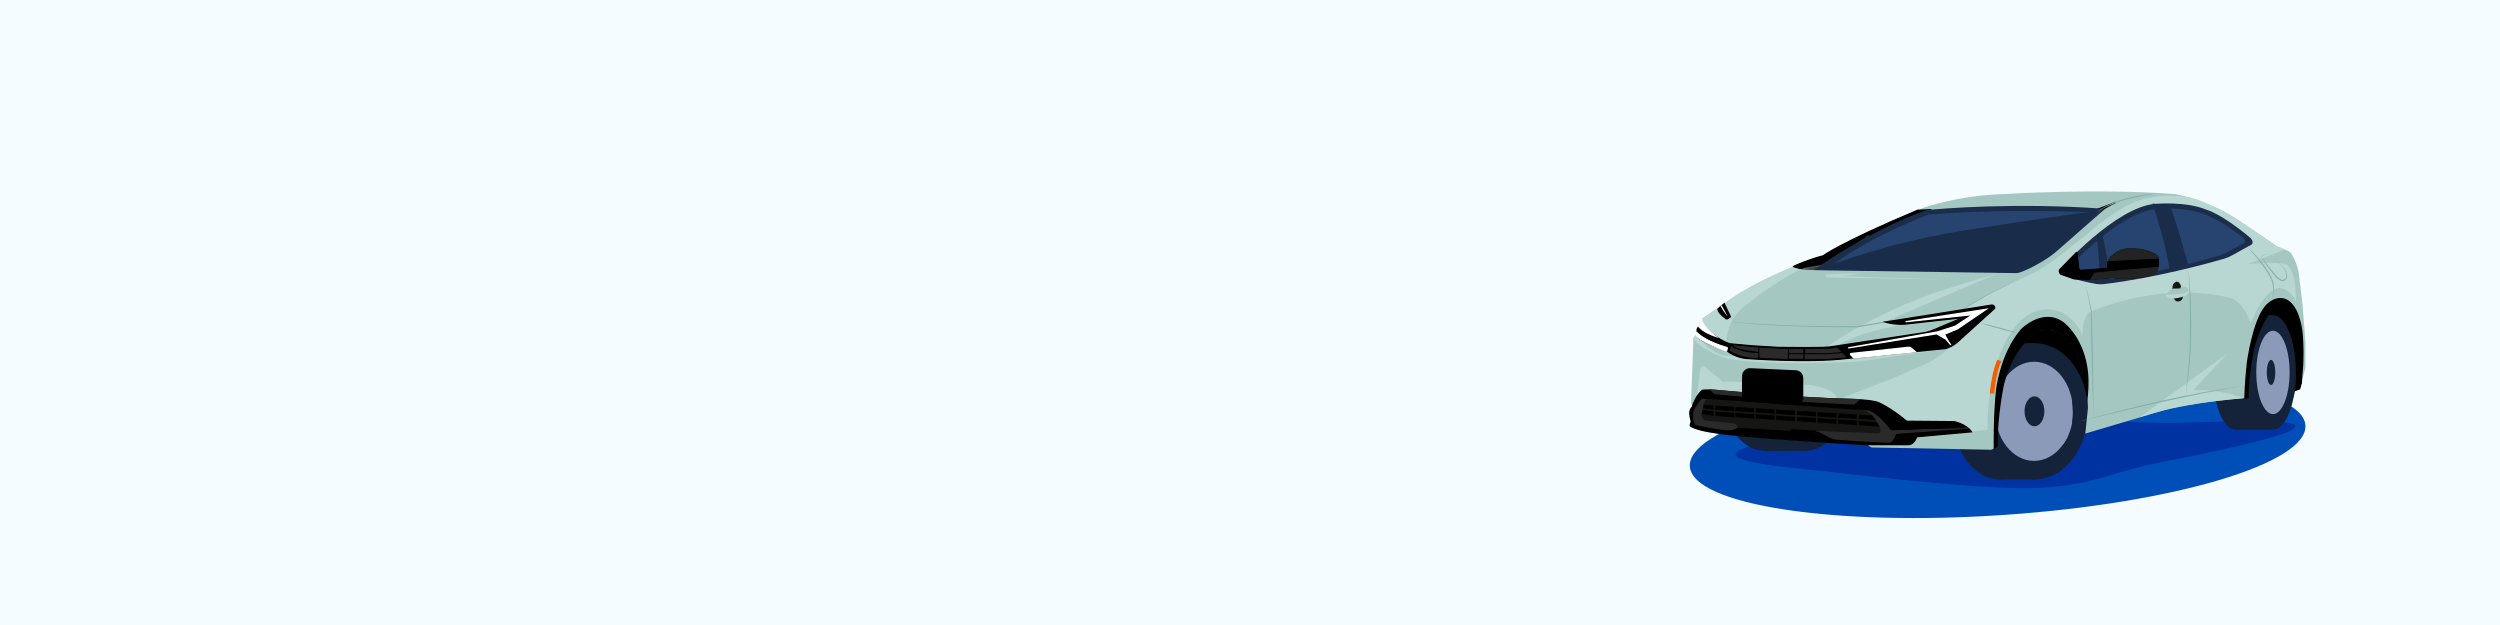<?xml version="1.0" encoding="UTF-8"?> <svg xmlns="http://www.w3.org/2000/svg" width="1600" height="400" viewBox="0 0 1600 400" fill="none"><rect x="0" y="0" width="1600" height="400" fill="#808080" stroke="none"/><g clip-path="url(#clip0_202_1535)"><path d="M1600 0H0V400H1600V0Z" fill="#F5FCFF"></path><path d="M1282.95 329.52C1391.72 322.07 1477.9 296.26 1475.43 271.87C1472.96 247.48 1382.78 233.76 1274.01 241.21C1165.24 248.66 1079.06 274.47 1081.53 298.86C1084 323.25 1174.17 336.97 1282.95 329.52Z" fill="#004EB7"></path><path d="M1247.59 266.71C1229.77 268.25 1135 282.55 1127.82 283.84C1120.63 285.13 1086.16 292.69 1142.3 298.86C1198.44 305.03 1273.2 314.17 1307.13 312.12C1341.05 310.06 1352.45 301.81 1380.9 296.23C1421.76 288.22 1542.29 264.37 1405.32 270.32C1370.06 271.85 1352.47 268.08 1316.68 269.11C1280.89 270.15 1247.6 266.71 1247.6 266.71" fill="#0032A1"></path><path d="M1250.78 263.24L1351.79 256.3L1459.24 231.5L1471.54 245.02L1473.83 225.65L1471.54 197.95L1455.28 186.11L1416.29 191.49L1371.4 210.31L1317.61 199.19L1282.4 195.25L1263.37 232.46L1237.31 247.07L1250.78 263.24Z" fill="black" stroke="#93378D" stroke-width="0.83" stroke-miterlimit="10"></path><path d="M1181.87 252.37C1181.87 272.29 1170.1 288.45 1155.58 288.45C1141.06 288.45 1129.29 272.3 1129.29 252.37C1129.29 232.44 1141.06 216.29 1155.58 216.29C1170.1 216.29 1181.87 232.44 1181.87 252.37Z" fill="#14233A"></path><path d="M1155.59 252.37C1155.59 272.29 1143.82 288.45 1129.3 288.45C1114.78 288.45 1103.01 272.3 1103.01 252.37C1103.01 232.44 1114.78 216.29 1129.3 216.29C1143.82 216.29 1155.59 232.44 1155.59 252.37Z" fill="#14233A"></path><path d="M1129.3 288.71L1155.59 288.45V216.3H1129.3V288.71Z" fill="#14233A"></path><path d="M1445.15 238.34C1445.15 258.58 1438.69 275 1430.72 275C1422.75 275 1416.29 258.59 1416.29 238.34C1416.29 218.09 1422.75 201.68 1430.72 201.68C1438.69 201.68 1445.15 218.09 1445.15 238.34Z" fill="#14233A"></path><path d="M1454.69 201.69H1430.72V275H1454.69V201.69Z" fill="#14233A"></path><path d="M1469.35 238.34C1469.35 258.58 1462.79 275 1454.69 275C1446.59 275 1440.03 258.59 1440.03 238.34C1440.03 218.09 1446.59 201.68 1454.69 201.68C1462.79 201.68 1469.35 218.09 1469.35 238.34Z" fill="#14233A"></path><path d="M1465.36 238.34C1465.36 253.08 1460.58 265.03 1454.69 265.03C1448.8 265.03 1444.02 253.08 1444.02 238.34C1444.02 223.6 1448.8 211.65 1454.69 211.65C1460.58 211.65 1465.36 223.6 1465.36 238.34Z" fill="#8C9ABA"></path><path d="M1456.18 238.34C1456.18 242.78 1454.96 246.39 1453.46 246.39C1451.96 246.39 1450.74 242.79 1450.74 238.34C1450.74 233.89 1451.96 230.29 1453.46 230.29C1454.96 230.29 1456.18 233.89 1456.18 238.34Z" fill="#14233A"></path><path d="M1310.42 263.24C1310.42 287.31 1296.7 306.83 1279.77 306.83C1262.84 306.83 1249.12 287.31 1249.12 263.24C1249.12 239.17 1262.84 219.65 1279.77 219.65C1296.7 219.65 1310.42 239.17 1310.42 263.24Z" fill="#14233A"></path><path d="M1302.05 219.65H1279.77V306.83H1302.05V219.65Z" fill="#14233A"></path><path d="M1336.25 263.24C1336.25 265.58 1336.11 267.88 1335.83 270.12C1333.24 290.93 1319.1 306.83 1302.05 306.83C1283.16 306.83 1267.84 287.31 1267.84 263.24C1267.84 239.17 1283.15 219.65 1302.05 219.65C1312.29 219.65 1321.48 225.39 1327.75 234.48C1328.92 236.18 1330 238 1330.95 239.92C1332.15 242.33 1333.17 244.9 1333.98 247.6C1335.44 252.45 1336.25 257.73 1336.25 263.24Z" fill="#14233A"></path><path d="M1326.72 263.24C1326.72 280.77 1315.57 294.98 1301.81 294.98C1288.05 294.98 1276.9 280.77 1276.9 263.24C1276.9 245.71 1288.05 231.5 1301.81 231.5C1315.57 231.5 1326.72 245.71 1326.72 263.24Z" fill="#8C9ABA"></path><path d="M1308.4 263.24C1308.4 268.52 1305.56 272.81 1302.05 272.81C1298.54 272.81 1295.7 268.53 1295.7 263.24C1295.7 257.95 1298.54 253.67 1302.05 253.67C1305.56 253.67 1308.4 257.95 1308.4 263.24Z" fill="#14233A"></path><path d="M1089.83 203.57L1098.52 197.77C1098.67 197.67 1098.85 197.62 1099.03 197.62H1099.39C1099.6 197.62 1099.81 197.54 1099.96 197.39C1102.06 195.34 1118.78 180.09 1166.7 163.77C1166.7 163.77 1184.51 152.57 1231.07 132.96C1231.07 132.96 1253.4 124.92 1282.86 124.19C1282.86 124.19 1341.3 120.42 1391.96 124.19C1391.96 124.19 1414.61 127.84 1435.92 143.18L1457.72 157.91C1457.72 157.91 1464.42 160.1 1466.24 161.93C1466.24 161.93 1470.38 168.38 1471.23 174.96L1473.54 194.08L1475.49 218.92V235.48L1471.84 248.87L1468.19 250.21C1468.19 250.21 1471.48 233.04 1471.36 218.43C1471.36 218.43 1470.99 205.16 1464.91 199.19C1464.91 199.19 1458.21 192.61 1451.64 201.63C1451.64 201.63 1446.04 208.94 1442.26 223.55C1442.26 223.55 1438.85 240.47 1438.73 254.6C1438.73 254.6 1399.52 257.64 1383.82 262.88L1310.4 284.68C1310.4 284.68 1322.58 280.55 1328.76 266.98C1328.76 266.98 1333.21 255.65 1332.84 244.21C1332.84 244.21 1332.67 228.68 1324.64 218.93C1324.64 218.93 1313.32 204.08 1299.68 215.03C1299.68 215.03 1287.5 225.01 1282.21 245.71C1282.21 245.71 1277.84 265.53 1278.11 284.86C1278.12 285.64 1277.68 286.35 1276.98 286.67L1274.83 287.68C1274.6 287.79 1274.36 287.84 1274.11 287.83L1198.29 286.39C1197.72 286.38 1197.18 286.19 1196.73 285.84L1195.52 284.9C1195.33 284.75 1195.1 284.67 1194.86 284.65C1188.97 284.32 1113.57 280.03 1096.23 276.76C1096.23 276.76 1087.36 275.65 1082.32 273.01C1081.91 272.8 1081.71 272.33 1081.83 271.89L1082.33 270.16C1082.42 269.86 1082.41 269.54 1082.33 269.24C1082 268.16 1081.24 265.35 1081.62 263.23C1081.62 263.23 1081.83 261.89 1082.9 260.83C1083.09 260.64 1083.22 260.41 1083.25 260.15L1083.29 259.75C1083.31 259.57 1083.25 259.38 1083.13 259.25L1082.4 258.44C1082.29 258.32 1082.23 258.16 1082.24 258L1083.78 217.05C1083.8 216.53 1084.01 216.03 1084.37 215.66L1086.55 213.39C1086.67 213.26 1086.77 213.11 1086.84 212.95L1088.86 207.95C1088.99 207.64 1089.05 207.3 1089.03 206.96L1088.97 205.31C1088.94 204.61 1089.28 203.95 1089.87 203.56L1089.83 203.57Z" fill="#A5C7C2"></path><path d="M1321.05 281.4L1310.45 284.55C1310.45 284.55 1322.63 280.42 1328.81 266.85C1328.81 266.85 1333.26 255.52 1332.89 244.08C1332.89 244.08 1332.72 228.55 1324.69 218.8C1324.69 218.8 1313.37 203.95 1299.73 214.9C1299.73 214.9 1287.55 224.88 1282.26 245.58C1282.26 245.58 1277.89 265.4 1278.16 284.73C1278.17 285.51 1277.73 286.22 1277.03 286.54L1276.37 286.85C1276.37 286.85 1276.07 265.8 1277.87 249.61C1277.87 249.61 1280.25 226.6 1293.77 210.88C1293.77 210.88 1307.95 196.61 1320.96 206.95C1320.96 206.95 1334.2 217.02 1336.07 239.61C1336.07 239.61 1337.36 253.13 1333.05 268.67L1321.05 281.39V281.4Z" fill="black" stroke="black" stroke-width="0.83" stroke-miterlimit="10"></path><path d="M1472.78 245.16L1471.78 248.84L1468.13 250.18C1468.13 250.18 1471.42 233.01 1471.3 218.4C1471.3 218.4 1470.93 205.13 1464.85 199.16C1464.85 199.16 1458.15 192.58 1451.58 201.6C1451.58 201.6 1445.98 208.91 1442.2 223.52C1442.2 223.52 1438.79 240.44 1438.67 254.57L1436.74 254.78C1436.74 254.78 1436.94 244.91 1438.39 231.95C1438.39 231.95 1441.85 205.81 1449.9 196.2C1449.9 196.2 1454.82 189.57 1462.08 191.51C1462.08 191.51 1467.39 192.67 1470.67 201.7C1472.23 206 1473.16 210.49 1473.46 215.05C1473.82 220.59 1474.16 229.45 1473.39 236.84L1472.8 245.17L1472.78 245.16Z" fill="black" stroke="black" stroke-width="0.83" stroke-miterlimit="10"></path><path d="M1425.69 226.07L1369.41 267.16C1369.41 267.16 1390.47 258.64 1435.77 254.86C1435.77 254.86 1432.72 253.74 1428.6 252.53C1422.24 250.66 1415.64 249.73 1409.01 249.73H1403.61L1425.69 226.08V226.07Z" fill="#B8D6D2"></path><path d="M1211.43 242.1L1231.74 233.23C1240.02 229.62 1247.23 223.95 1252.71 216.76L1255.14 213.57V199.16C1255.14 199.16 1268.16 189.33 1294.29 178.04C1302.88 174.33 1310.93 169.46 1318.26 163.65L1336.25 149.38C1336.25 149.38 1352.45 134.79 1366.62 129.15C1366.62 129.15 1380.28 123.12 1400.1 126.14C1400.1 126.14 1413.33 126.88 1449.49 152.39L1456.15 156.89L1457.71 157.94L1462.35 159.72L1438.51 169.13C1438.51 169.13 1456.43 167.08 1462.89 169.13C1462.89 169.13 1467.47 170.64 1468.82 181.95L1469.49 192.99C1469.49 192.99 1465.58 184.37 1458.71 184.37C1458.71 184.37 1451.84 183.43 1443.35 200.27L1440.39 207.14C1440.39 207.14 1437.56 195.65 1428.8 191.16C1428.8 191.16 1391.2 178.11 1337.47 199.6C1336.8 199.87 1332.32 203.07 1333.02 215.23C1333.02 215.23 1331 207.69 1322.11 201.35C1322.11 201.35 1315.11 196.39 1305.54 198.53C1305.54 198.53 1294.09 199.37 1284.12 217.6C1284.12 217.6 1271.32 238.76 1272.13 275.02L1216.76 281.1L1174.61 256.32L1211.43 242.12V242.1Z" fill="#B8D6D2"></path><path d="M1318.37 172.42C1318.37 172.42 1354.09 132.32 1379.45 130.46C1379.45 130.46 1399.23 128.73 1411.98 134.18C1411.98 134.18 1421.41 136.44 1440.39 152.37C1440.39 152.37 1442.78 154.89 1441.05 156.49L1428.5 163.43C1426.75 164.4 1424.9 165.17 1422.97 165.72C1412.95 168.62 1378.99 177.99 1346.62 181.8C1344.69 182.03 1342.74 181.96 1340.83 181.61C1336.57 180.83 1328.35 179.08 1319.56 175.87C1319.56 175.87 1317.17 175.07 1318.36 172.42H1318.37Z" fill="#1A2D4B"></path><path d="M1324.37 170.96C1324.37 170.96 1356.46 135.86 1379.59 133.91C1379.59 133.91 1397.63 132.15 1409.34 136.67C1409.34 136.67 1417.98 138.49 1435.52 151.98C1435.52 151.98 1437.73 154.12 1436.18 155.52L1424.81 161.68C1423.22 162.54 1421.54 163.23 1419.79 163.74C1410.68 166.38 1379.79 174.93 1350.29 178.67C1348.53 178.89 1346.75 178.86 1345 178.58C1341.1 177.97 1333.57 176.57 1325.51 173.92C1325.51 173.92 1323.32 173.27 1324.37 170.96Z" fill="#274471"></path><path d="M1400.82 170.8L1396.48 155.5C1392.85 142.41 1390.14 134.7 1388.25 131.07C1385.66 130.17 1380 130.92 1377.59 130.21C1378.35 132.68 1382.81 145.51 1386.83 163.23L1388.69 173.14L1400.83 170.81L1400.82 170.8Z" fill="#192D4B"></path><path d="M1345.19 149.37C1345.19 149.37 1350.06 167 1349.49 179.89L1344.04 180.75C1344.04 180.75 1343.25 160.12 1341.78 151.66L1345.18 149.37H1345.19Z" fill="#192D4B"></path><path d="M1329.2 161.34L1330.35 171.64C1330.44 172.47 1331.18 173.08 1332.01 173.01L1348 171.81C1348.63 171.76 1349.07 171.18 1348.97 170.55C1348.79 169.51 1348.73 167.96 1349.54 166.71L1350.88 164.63L1353.81 162.3C1356.05 160.51 1358.81 159.51 1361.68 159.43C1364.03 159.37 1366.93 159.39 1369.5 159.66C1369.5 159.66 1380.37 161.67 1381.18 165.06C1381.18 165.06 1383.05 173.99 1376.67 176.08C1376.67 176.08 1361.93 179.35 1353.21 177.65C1352.66 177.54 1352.1 177.5 1351.54 177.55L1338.04 178.81L1327.61 178.48L1318.79 175.4C1318.79 175.4 1317.25 173.65 1318.37 172.41L1329.21 161.33L1329.2 161.34Z" fill="black" stroke="black" stroke-width="0.83" stroke-miterlimit="10"></path><path d="M1349.54 166.72L1350.88 164.64L1353.81 162.31C1356.05 160.52 1358.81 159.52 1361.68 159.44C1364.03 159.38 1366.93 159.4 1369.5 159.67C1369.5 159.67 1380.37 161.68 1381.18 165.07L1349.54 166.73V166.72Z" fill="#232323" stroke="#232323" stroke-width="0.83" stroke-miterlimit="10"></path><path d="M1338.17 178.81L1351.67 177.55C1352.23 177.5 1352.79 177.55 1353.34 177.65C1362.06 179.35 1376.8 176.08 1376.8 176.08C1379.41 175.22 1380.64 173.22 1381.18 171.15L1340.64 174.85L1338.17 178.81Z" fill="#232323" stroke="#232323" stroke-width="0.83" stroke-miterlimit="10"></path><path d="M1278.48 230.77C1278.48 230.77 1275.24 237.89 1273.91 251.45H1275.92C1275.92 251.45 1276.85 238.86 1280.31 231.32L1278.48 230.77Z" fill="#F35F00" stroke="#F35F00" stroke-width="0.83" stroke-miterlimit="10"></path><path d="M1455.28 164.38C1457.92 167.16 1460.53 169.97 1462.84 173.04C1463.55 174.87 1464.56 177.48 1462.88 179.09C1462.86 179.14 1460.9 179.94 1460.89 179.97C1459.73 179.85 1458.94 179.27 1458.06 178.66C1455.35 176.6 1453.63 173.6 1451.5 171C1450.21 169.31 1448.41 166.91 1447.33 165.11C1447.62 161.96 1453.77 162.41 1455.28 164.39V164.38ZM1455.28 164.38C1453.85 162.88 1451.56 162.69 1449.64 163.12C1448.64 163.24 1447.62 164 1447.6 165.06C1450.09 168.47 1453.79 172.67 1456.5 176.12C1457.73 177.34 1459.11 178.82 1460.83 179.22L1460.69 179.25L1462.55 178.49C1463.69 177.52 1463.13 174.73 1462.51 173.2C1460.51 170.19 1457.83 167.14 1455.28 164.37V164.38Z" fill="#86B0AA"></path><path d="M1147.7 170.8C1147.13 170.57 1157.87 165.96 1166.7 163.78C1166.7 163.78 1178.58 154.99 1227.38 134.53L1235.08 134.29L1186.55 164.4L1161.29 172.44C1161.29 172.44 1151.13 172.21 1147.7 170.8Z" fill="black" stroke="black" stroke-width="0.83" stroke-miterlimit="10"></path><path opacity="0.22" d="M1196.21 150.82L1169.75 169.09C1169.57 169.16 1160.07 170.79 1154.2 171.85C1154.03 171.88 1154.08 172.15 1154.26 172.14C1155.68 172.08 1162.15 172.54 1168.06 172.9L1172.47 171.36L1196.21 150.82Z" fill="white" stroke="white" stroke-width="0.83" stroke-miterlimit="10"></path><path d="M1104.79 222.04C1104.79 222.04 1103.72 207.22 1114.29 197.86C1114.29 197.86 1132.75 182.21 1151.88 172.44L1147.06 170.8C1147.06 170.8 1120.55 181.5 1103.5 194.36L1099.47 197.77H1098.52L1089.29 204.1L1088.98 206.66L1104.78 222.04H1104.79Z" fill="#B8D6D2"></path><path d="M1192.37 174.99C1192.37 174.99 1172.34 175.15 1168.61 175.55C1168.61 175.55 1167.56 177.42 1170.5 177.56L1242.21 178.82L1178.3 176.72L1192.38 174.99H1192.37Z" fill="#B8D6D2"></path><path d="M1085.95 254.06L1087.83 238.1C1087.83 238.1 1088.52 232.67 1091.1 234.84L1102.64 244.19C1102.64 244.19 1142.96 244.75 1160.33 246.65C1160.33 246.65 1173.88 249.38 1175.13 253.69L1178 258.52L1087.84 259.8L1085.96 254.05L1085.95 254.06Z" fill="#B8D6D2"></path><path d="M1194.83 284.58C1188.94 284.25 1113.54 279.96 1096.2 276.69C1096.2 276.69 1087.33 275.58 1082.29 272.94C1081.88 272.73 1081.68 272.26 1081.8 271.82L1082.3 270.09C1082.39 269.79 1082.38 269.47 1082.3 269.17C1081.97 268.09 1081.21 265.28 1081.59 263.16C1081.59 263.16 1081.8 261.82 1082.87 260.76C1083.06 260.57 1083.19 260.34 1083.22 260.08L1083.26 259.68C1083.26 259.68 1085.46 253.17 1089.42 249.85C1089.42 249.85 1091.81 249.28 1098.44 249.85C1098.44 249.85 1152.65 255.15 1184.73 255.58C1184.73 255.58 1198.89 256.01 1202.51 257.82C1202.51 257.82 1209.83 260.92 1220.26 269.62L1250.67 269.88C1250.67 269.88 1258.08 271.34 1261.78 276.34L1226.63 279.53C1226.63 279.53 1225.42 283.92 1221.89 284.57H1194.83V284.58Z" fill="black" stroke="black" stroke-width="0.83" stroke-miterlimit="10"></path><path d="M1113.68 273.08L1096.84 255.67C1092.96 255.34 1091.05 255.22 1090.12 255.17C1089.54 255.14 1088.99 255.36 1088.58 255.77C1085.81 258.57 1084.28 263.08 1084.28 263.08L1084.24 263.4C1084.24 263.4 1082.72 271.12 1086.4 271.81C1086.4 271.81 1098.45 274.74 1106.62 275.05C1106.62 275.05 1109.8 274.96 1112.29 273.11" fill="#2B2A2B"></path><path d="M1113.68 273.08L1096.84 255.67C1092.96 255.34 1091.05 255.22 1090.12 255.17C1089.54 255.14 1088.99 255.36 1088.58 255.77C1085.81 258.57 1084.28 263.08 1084.28 263.08L1084.24 263.4C1084.24 263.4 1082.72 271.12 1086.4 271.81C1086.4 271.81 1098.45 274.74 1106.62 275.05C1106.62 275.05 1109.8 274.96 1112.29 273.11" stroke="#2B2A2B" stroke-width="0.83" stroke-miterlimit="10"></path><path d="M1163.46 275.66L1172.51 280.41C1172.94 280.63 1173.4 280.78 1173.88 280.83C1176.39 281.09 1185.76 281.96 1208.4 282.99C1209.16 283.02 1209.92 282.78 1210.48 282.28C1211.25 281.59 1212.24 280.3 1212.99 277.96C1213.12 277.56 1213.48 277.28 1213.91 277.25L1259.41 273.95L1210.96 275.81C1210.37 275.83 1209.8 275.57 1209.44 275.09C1207.68 272.73 1201.98 265.55 1196.29 263.13L1189.73 262.6L1167.21 274.02L1163.45 275.67L1163.46 275.66Z" fill="#2B2A2B" stroke="#2B2A2B" stroke-width="0.83" stroke-miterlimit="10"></path><path d="M1089.42 263.05L1090.77 257.48C1090.77 257.48 1091.19 256.59 1091.76 255.83C1092.14 255.33 1092.74 255.05 1093.36 255.1C1102.35 255.8 1179.34 261.78 1193.13 262.56C1193.43 262.58 1193.72 262.66 1193.98 262.81C1195.16 263.48 1198.55 265.62 1200.3 268.71L1203.36 274.02C1203.36 274.02 1204.18 276.88 1202.34 277.29L1173.24 276.27L1147.68 274.68C1147.18 274.65 1146.69 274.81 1146.3 275.14L1146.09 275.32C1145.76 275.6 1145.33 275.74 1144.89 275.72L1113.23 273.76C1112.83 273.73 1112.45 273.54 1112.2 273.23L1110.69 271.36C1110.54 271.18 1110.32 271.06 1110.09 271.03L1091.16 269.13C1091.16 269.13 1089.13 267.96 1089.03 265.41L1089.4 263.06L1089.42 263.05Z" fill="#161615"></path><path d="M1098.05 259.81L1109.68 260.53L1109.71 262.94L1098.07 262.08L1098.05 259.81Z" fill="black" stroke="black" stroke-width="0.42" stroke-miterlimit="10"></path><path d="M1098.09 263.72L1109.73 264.43L1109.76 266.85L1098.12 265.99L1098.09 263.72Z" fill="black" stroke="black" stroke-width="0.42" stroke-miterlimit="10"></path><path d="M1090.41 259.17L1096.36 259.75L1096.39 261.95L1089.96 261.04" fill="black"></path><path d="M1090.41 259.17L1096.36 259.75L1096.39 261.95L1089.96 261.04" stroke="black" stroke-width="0.42" stroke-miterlimit="10"></path><path d="M1089.5 262.59L1096.41 263.44L1096.43 265.85L1089.12 264.7" fill="black"></path><path d="M1089.5 262.59L1096.41 263.44L1096.43 265.85L1089.12 264.7" stroke="black" stroke-width="0.42" stroke-miterlimit="10"></path><path d="M1110.83 260.65L1122.47 261.37L1122.5 263.78L1110.86 262.92L1110.83 260.65Z" fill="black" stroke="black" stroke-width="0.42" stroke-miterlimit="10"></path><path d="M1110.88 264.56L1122.51 265.27L1122.54 267.69L1110.9 266.83L1110.88 264.56Z" fill="black" stroke="black" stroke-width="0.42" stroke-miterlimit="10"></path><path d="M1123.86 261.47L1135.5 262.19L1135.53 264.6L1123.89 263.74L1123.86 261.47Z" fill="black" stroke="black" stroke-width="0.42" stroke-miterlimit="10"></path><path d="M1123.91 265.37L1135.54 266.09L1135.57 268.51L1123.93 267.65L1123.91 265.37Z" fill="black" stroke="black" stroke-width="0.42" stroke-miterlimit="10"></path><path d="M1136.93 262.34L1148.56 263.05L1148.59 265.47L1136.95 264.61L1136.93 262.34Z" fill="black" stroke="black" stroke-width="0.42" stroke-miterlimit="10"></path><path d="M1136.97 266.24L1148.61 266.96L1148.64 269.37L1137 268.51L1136.97 266.24Z" fill="black" stroke="black" stroke-width="0.42" stroke-miterlimit="10"></path><path d="M1150.3 263.12L1161.94 263.84L1161.97 266.25L1150.33 265.39L1150.3 263.12Z" fill="black" stroke="black" stroke-width="0.42" stroke-miterlimit="10"></path><path d="M1150.35 267.03L1161.99 267.74L1162.01 270.16L1150.37 269.3L1150.35 267.03Z" fill="black" stroke="black" stroke-width="0.42" stroke-miterlimit="10"></path><path d="M1163.46 263.99L1175.1 264.7L1175.12 267.12L1163.48 266.26L1163.46 263.99Z" fill="black" stroke="black" stroke-width="0.42" stroke-miterlimit="10"></path><path d="M1163.5 267.89L1175.14 268.61L1175.17 271.02L1163.53 270.16L1163.5 267.89Z" fill="black" stroke="black" stroke-width="0.42" stroke-miterlimit="10"></path><path d="M1176.5 264.77L1188.14 265.49L1188.17 267.9L1176.53 267.04L1176.5 264.77Z" fill="black" stroke="black" stroke-width="0.42" stroke-miterlimit="10"></path><path d="M1200.39 268.61L1189.76 267.82L1189.74 265.55L1198.32 266.08" fill="black"></path><path d="M1200.39 268.61L1189.76 267.82L1189.74 265.55L1198.32 266.08" stroke="black" stroke-width="0.42" stroke-miterlimit="10"></path><path d="M1202.86 272.88L1189.76 271.91L1189.74 269.64L1201.38 270.36" fill="black"></path><path d="M1202.86 272.88L1189.76 271.91L1189.74 269.64L1201.38 270.36" stroke="black" stroke-width="0.42" stroke-miterlimit="10"></path><path d="M1176.55 268.68L1188.18 269.4L1188.21 271.81L1176.57 270.95L1176.55 268.68Z" fill="black" stroke="black" stroke-width="0.42" stroke-miterlimit="10"></path><path d="M1095.14 249.65L1097.28 251.82L1117.51 253.7L1116.71 251.52L1095.14 249.65Z" fill="#2B2A2B" stroke="#2B2A2B" stroke-width="0.83" stroke-miterlimit="10"></path><path d="M1090.01 255.2L1196.26 261.8C1197.83 261.9 1199.34 262.42 1200.63 263.32C1203.26 265.17 1208.03 268.79 1212.56 273.65C1213.39 274.54 1214.56 275.02 1215.77 274.99L1259.41 273.93L1227.77 272.92C1225.04 272.83 1222.4 271.91 1220.21 270.27C1214.96 266.33 1204.75 259.01 1199.81 257.79L1133.37 255.44L1089.41 253.72C1088.97 253.7 1088.53 253.84 1088.2 254.13C1087.8 254.48 1087.28 255.08 1086.83 256.09C1086.83 256.09 1085.26 260.11 1084.72 261.94C1084.72 261.94 1086.47 258.12 1088.46 255.83C1088.85 255.39 1089.42 255.16 1090.01 255.2Z" fill="black"></path><path d="M1150.3 254.06V256.65L1186.51 258.53L1189.73 255.85C1189.73 255.85 1174.78 255.37 1170.4 255.17L1150.3 254.07V254.06Z" fill="#2B2A2B" stroke="#2B2A2B" stroke-width="0.83" stroke-miterlimit="10"></path><path d="M1120.19 235.63L1149.3 236.95C1151.98 237.07 1154.09 239.28 1154.09 241.96V254.34C1154.09 257.26 1151.6 259.56 1148.69 259.34L1119.47 257.11C1116.84 256.91 1114.81 254.7 1114.83 252.06L1114.94 240.59C1114.97 237.75 1117.35 235.5 1120.18 235.63H1120.19Z" fill="black"></path><path d="M1083.75 217.06C1083.75 217.06 1090.41 225.62 1105.99 229.73C1105.99 229.73 1134.79 234.61 1189.74 231.32L1244.79 224.2L1120.44 228.51L1101.76 221.67L1086.51 213.43C1086.51 213.43 1083.82 215.39 1083.76 217.07L1083.75 217.06Z" fill="#A5C7C2"></path><path d="M1087.05 212.4C1087.05 212.4 1088.92 218.33 1091.39 220.8C1091.39 220.8 1095.24 224.96 1103.46 227.72L1188.21 230.07L1248.11 222.95L1189.74 231.33C1189.74 231.33 1134.83 234.59 1105.99 229.74C1105.99 229.74 1095.51 227.03 1086.83 220.12L1083.75 217.07C1083.75 217.07 1084.33 214.92 1087.05 212.4Z" fill="#B8D6D2"></path><path d="M1341.51 137.82C1341.51 137.82 1344.73 133.84 1354.18 129.43L1337.14 135.98L1341.51 137.83V137.82Z" fill="black" stroke="black" stroke-width="0.83" stroke-miterlimit="10"></path><path d="M1165.36 169.61C1165.36 169.61 1197.07 147.59 1231.8 134.86C1232.34 134.66 1232.89 134.53 1233.45 134.46C1240.72 133.56 1290.47 129.45 1346.46 133.6C1346.74 133.62 1346.85 133.99 1346.64 134.17L1316.98 160.18C1314.21 162.61 1311.24 164.8 1308.09 166.71C1303.38 169.56 1296.46 173.41 1291.59 174.66C1291.22 174.75 1290.85 174.79 1290.47 174.78L1166.19 173.02L1160.88 172.89L1165.36 169.6V169.61Z" fill="#1A2D4B"></path><path d="M1177.21 166.53C1177.21 166.53 1191.06 155.76 1222.1 142.29C1222.57 142.09 1234.1 137.27 1234.62 137.23C1254.68 135.89 1288.49 133.83 1338.43 135.87C1338.69 135.88 1331.83 142.38 1331.63 142.54L1313.62 158.21C1311.1 160.3 1308.41 162.19 1305.54 163.83C1301.26 166.29 1294.98 169.61 1290.55 170.68C1290.22 170.76 1289.87 170.79 1289.53 170.79L1178.57 169.98L1171.83 170.11L1177.2 166.52L1177.21 166.53Z" fill="#274471"></path><path d="M1313.79 159.96C1314.54 158.69 1323.72 151.17 1324.94 149.85C1331.64 142.55 1337.26 140.5 1341.79 135.01C1333.01 135.96 1283.6 143.12 1253.79 148.03C1207.56 155.65 1169.33 170.08 1165.79 171.88C1177.17 171.24 1209.01 173.4 1228 173.2C1252.04 172.95 1286.5 174.78 1290.49 174.39C1293.98 174.04 1302.74 169.98 1309.9 163.33" fill="#192D4B"></path><path d="M1328.9 241.11L1332.35 242.99C1332.35 242.99 1336.63 253.18 1336.24 261.65L1334.53 278.15L1326.2 285.27L1322.05 281.74C1322.05 281.74 1324.86 277.92 1326.53 268.61C1326.53 268.61 1326.95 262.22 1325.98 255.55L1330.29 249.62L1328.9 241.12V241.11Z" fill="#14233A"></path><path d="M1317.38 264.36L1326.2 270.34C1326.2 270.34 1325.19 278.12 1320.49 284.23L1302.05 289.31L1300.12 279.33L1317.57 272.15L1317.38 264.37V264.36Z" fill="#8C9ABA"></path><path d="M1467.14 235.92L1469.33 240.19C1469.33 240.19 1469.37 248.33 1467.87 254.41L1464.92 253.6L1466.16 242.59L1467.14 235.92Z" fill="#14233A"></path><path d="M1169.2 222.04C1169.2 222.04 1193.5 203.8 1235.08 188.52C1235.08 188.52 1252.17 182.48 1278.48 174.99L1205.31 206.3L1223.84 206.68C1223.84 206.68 1202.09 210.32 1188.21 215.2L1171.23 223.39L1169.19 222.04H1169.2Z" fill="#B8D6D2"></path><path d="M1099.47 197.77C1099.96 197.3 1101.23 196.11 1103.5 194.36C1103.5 194.36 1105.58 198.71 1107.35 202.3C1107.45 202.51 1107.46 202.74 1107.27 202.87L1105.5 204.01C1105.3 204.14 1105.04 204.14 1104.83 204.01C1103.8 203.32 1100.68 201.11 1099.82 198.88L1099.46 197.78L1099.47 197.77Z" fill="black" stroke="black" stroke-width="0.83" stroke-miterlimit="10"></path><path d="M1267.14 206.67C1272.56 207.71 1277.89 209.1 1283.19 210.6C1284.98 211.08 1286.74 211.66 1288.51 212.2C1289.38 212.87 1290.28 213.52 1291.14 214.21C1290.18 213.68 1289.25 213.11 1288.3 212.57C1286.85 212.27 1284.68 211.76 1283 211.32C1277.66 209.96 1272.35 208.49 1267.14 206.67Z" fill="#86B0AA"></path><path d="M1334.52 180.29C1335.6 185.02 1337.72 194.45 1338.73 199.19C1339.42 221.82 1339.88 244.46 1339.9 267.1C1338.95 244.48 1338.43 221.84 1338.14 199.2C1337.25 194.8 1335.37 184.92 1334.51 180.29H1334.52Z" fill="#86B0AA"></path><path d="M1330.29 269.85C1365.26 260.03 1400.78 251.91 1436.74 246.62C1401.05 252.99 1365.49 261.13 1330.29 269.85Z" fill="#86B0AA"></path><path d="M1397.87 172.31C1397.87 172.31 1400.87 174.73 1400.89 174.75C1401.53 181.32 1401.89 187.91 1402.16 194.5C1402.67 210.93 1402.54 227.52 1400.08 243.81C1399.61 247.07 1399.27 250.34 1398.86 253.61C1399.14 250.33 1399.36 247.04 1399.7 243.77C1401.68 227.46 1401.81 210.94 1401.47 194.53C1401.35 187.95 1401.08 181.38 1400.75 174.81L1400.78 174.86L1397.88 172.32L1397.87 172.31Z" fill="#86B0AA"></path><path d="M1437.5 158.45C1437.5 158.45 1439.7 159.31 1439.71 159.32C1442.9 162.36 1445.85 165.64 1448.51 169.15C1451.18 172.68 1453.66 176.45 1455 180.72L1455.51 186.09C1455.51 187.08 1455.44 188.08 1455.41 189.07L1455.28 192.02L1455.15 189.07C1455.12 188.13 1455.06 186.98 1455.05 186.14L1454.3 180.8C1453.02 177.01 1450.38 173.02 1447.89 169.61C1445.29 166.11 1442.49 162.75 1439.57 159.49C1439.72 159.56 1437.46 158.45 1437.49 158.46L1437.5 158.45Z" fill="#86B0AA"></path><path d="M1341.79 135.8C1352.98 127.13 1369.25 124.38 1383.09 123.62C1381.29 123.9 1379.49 124.12 1377.7 124.37C1365.32 126.38 1352.46 128.88 1341.79 135.8Z" fill="#86B0AA"></path><path d="M1103.46 193.83C1103.43 193.78 1109.96 206.33 1109.67 205.99C1122.79 207.33 1135.99 207.9 1149.16 208.31C1161.91 208.71 1175.92 208.79 1188.73 208.74C1196.06 207.43 1204.14 206.08 1211.72 204.81C1211.57 204.82 1251.6 201.12 1250.92 201.26C1254.48 198.83 1258.12 196.53 1261.8 194.31C1267.32 190.97 1272.96 187.82 1278.79 185.03C1284.66 182.5 1290.67 179.49 1294.15 173.85C1290.77 179.54 1284.77 182.68 1278.93 185.3C1273.17 188.19 1267.56 191.36 1262.06 194.71C1258.38 196.96 1254.74 199.3 1251.19 201.75C1251.26 201.75 1211.71 205.57 1211.86 205.56C1204.16 206.9 1196.45 208.24 1188.74 209.51C1175.92 209.49 1161.92 209.33 1149.15 208.86C1135.96 208.37 1122.76 207.78 1109.65 206.19H1109.59L1109.56 206.14L1103.46 193.83Z" fill="#86B0AA"></path><path d="M1085.95 213.51L1086.09 212.85C1086.29 212.63 1086.06 211.01 1086.13 210.84L1088.58 206.08C1094.33 214.18 1103.21 218.77 1106.34 219.8C1106.98 220.01 1107.64 220.12 1108.31 220.14L1121.13 221.31L1138.23 222.36L1154.81 222.47L1167.12 222.36C1168.24 222.39 1172.5 221.94 1174.67 221.52L1230.65 213.09C1232.85 212.77 1235.01 212.19 1237.07 211.36L1256.12 203.3L1221.93 207.11C1213.47 208.42 1206.59 206.09 1206.59 206.09L1274.86 195.24C1277.25 195.52 1276.45 197.46 1276.45 197.46L1254.81 217.01C1249.87 222.19 1244.87 223.08 1244.87 223.08L1182.17 229.38C1157.29 232.45 1117.31 229.38 1117.31 229.38C1111.43 228.68 1107.25 225.98 1105.65 224.78C1105.11 224.38 1104.51 224.07 1103.87 223.86C1084.03 217.37 1085.48 213.73 1085.48 213.73" fill="black"></path><path d="M1085.95 213.51L1086.09 212.85C1086.29 212.63 1086.06 211.01 1086.13 210.84L1088.58 206.08C1094.33 214.18 1103.21 218.77 1106.34 219.8C1106.98 220.01 1107.64 220.12 1108.31 220.14L1121.13 221.31L1138.23 222.36L1154.81 222.47L1167.12 222.36C1168.24 222.39 1172.5 221.94 1174.67 221.52L1230.65 213.09C1232.85 212.77 1235.01 212.19 1237.07 211.36L1256.12 203.3L1221.93 207.11C1213.47 208.42 1206.59 206.09 1206.59 206.09L1274.86 195.24C1277.25 195.52 1276.45 197.46 1276.45 197.46L1254.81 217.01C1249.87 222.19 1244.87 223.08 1244.87 223.08L1182.17 229.38C1157.29 232.45 1117.31 229.38 1117.31 229.38C1111.43 228.68 1107.25 225.98 1105.65 224.78C1105.11 224.38 1104.51 224.07 1103.87 223.86C1084.03 217.37 1085.48 213.73 1085.48 213.73" stroke="black" stroke-width="0.83" stroke-miterlimit="10"></path><path d="M1248.58 220.75L1245.36 217L1239.46 213.61L1182.82 222.68L1240.08 212.42L1251.45 208.75L1262.62 201.32L1219.6 205.91L1271.13 197.95L1252.88 210.38L1244.83 213.79" fill="white"></path><path d="M1248.58 220.75L1245.36 217L1239.46 213.61L1182.82 222.68L1240.08 212.42L1251.45 208.75L1262.62 201.32L1219.6 205.91L1271.13 197.95L1252.88 210.38L1244.83 213.79" stroke="white" stroke-width="0.83" stroke-miterlimit="10"></path><path d="M1184.76 226.25L1221.37 222.27C1222.03 222.2 1222.7 222.4 1223.2 222.84L1225.81 225.09L1186.44 229.05L1184.46 227.07C1184.17 226.78 1184.35 226.29 1184.75 226.25H1184.76Z" fill="white" stroke="white" stroke-width="0.83" stroke-miterlimit="10"></path><path d="M1086.1 212.86C1086.97 213.78 1091.91 218.48 1105.31 222.35C1105.51 222.41 1105.62 222.61 1105.57 222.81L1105.06 224.73C1105.06 224.73 1086.05 218.11 1084.89 213.81L1085.8 212.87C1085.88 212.78 1086.02 212.78 1086.1 212.87V212.86Z" fill="white" stroke="white" stroke-width="0.62" stroke-miterlimit="10"></path><path d="M1086.83 208.69C1086.83 208.69 1089.39 212.55 1098.37 215.5C1098.37 215.5 1089.76 209.12 1089.09 204.47L1086.83 208.69Z" fill="white" stroke="white" stroke-width="0.62" stroke-miterlimit="10"></path><path d="M1110.25 221.47L1117.78 222.2L1124.95 222.81V224.72C1124.95 224.72 1114.49 223.79 1110.25 221.46V221.47Z" fill="#2B2A2B" stroke="#2B2A2B" stroke-width="0.83" stroke-miterlimit="10"></path><path d="M1108.11 222.26C1108.84 222.92 1114.84 226.14 1124.96 226.39V228.06C1124.96 228.43 1124.66 228.74 1124.28 228.74C1121.93 228.73 1113.88 228.35 1107.38 224.2L1108.11 222.26Z" fill="#2B2A2B" stroke="#2B2A2B" stroke-width="0.83" stroke-miterlimit="10"></path><path d="M1153.68 223.8H1145.32V225.65H1153.68V223.8Z" fill="#2B2A2B" stroke="#2B2A2B" stroke-width="0.83" stroke-miterlimit="10"></path><path d="M1153.68 227.15H1145.32V229.16H1153.68V227.15Z" fill="#2B2A2B" stroke="#2B2A2B" stroke-width="0.83" stroke-miterlimit="10"></path><path d="M1155.75 223.69L1169.84 223.65L1175.54 222.94L1177.59 224.98L1169.62 225.65H1155.75V223.69Z" fill="#2B2A2B" stroke="#2B2A2B" stroke-width="0.83" stroke-miterlimit="10"></path><path d="M1155.39 227.15H1169.2L1178.91 226.38L1181.01 228.34L1169.73 229.31L1155.39 229.5V227.15Z" fill="#2B2A2B" stroke="#2B2A2B" stroke-width="0.83" stroke-miterlimit="10"></path><path d="M1143.83 229.34L1126.46 228.64L1126.38 222.94L1143.83 223.83V229.34Z" fill="#2B2A2B" stroke="#2B2A2B" stroke-width="0.83" stroke-miterlimit="10"></path><path d="M1101.78 195.25L1105.58 202.25L1105.39 202.2C1105.39 202.2 1102.32 198.46 1101.1 195.84L1101.78 195.25Z" fill="white"></path><path d="M1391.79 191.86C1391.79 191.86 1389.94 188.11 1390.45 183.29C1390.53 182.52 1390.85 181.77 1391.41 181.23C1392.34 180.31 1393.93 179.42 1395.36 181.94C1395.36 181.94 1397.07 185.42 1397.08 189.69C1397.08 191.41 1395.74 192.91 1394.02 192.98C1393.22 193.01 1392.41 192.75 1391.8 191.87L1391.79 191.86Z" fill="#161615"></path><path d="M1386.53 187.72C1386.53 187.72 1388.72 185.58 1391.07 184.77C1391.07 184.77 1391.56 184.79 1393.99 184.79C1393.99 184.79 1398.1 184.62 1395.14 183.7L1399.24 183.53C1399.24 183.53 1402.67 186.49 1399.43 188.72C1399.43 188.72 1395.65 191.23 1389.73 190.99C1389.73 190.99 1385.15 190.54 1386.53 187.73V187.72Z" fill="#B8D6D2"></path><path d="M1386.53 187.72C1386.53 187.72 1388.72 185.58 1391.07 184.77C1391.07 184.77 1391.56 184.79 1393.99 184.79C1393.99 184.79 1398.1 184.62 1395.14 183.7L1399.24 183.53C1399.24 183.53 1400.58 184.68 1400.79 186.1C1400.79 186.1 1398.88 187.64 1394.94 188.09C1394.94 188.09 1385.16 189.65 1386.53 187.73V187.72Z" fill="#A5C7C2"></path></g><defs><clipPath id="clip0_202_1535"><rect width="1600" height="400" fill="white"></rect></clipPath></defs></svg> 